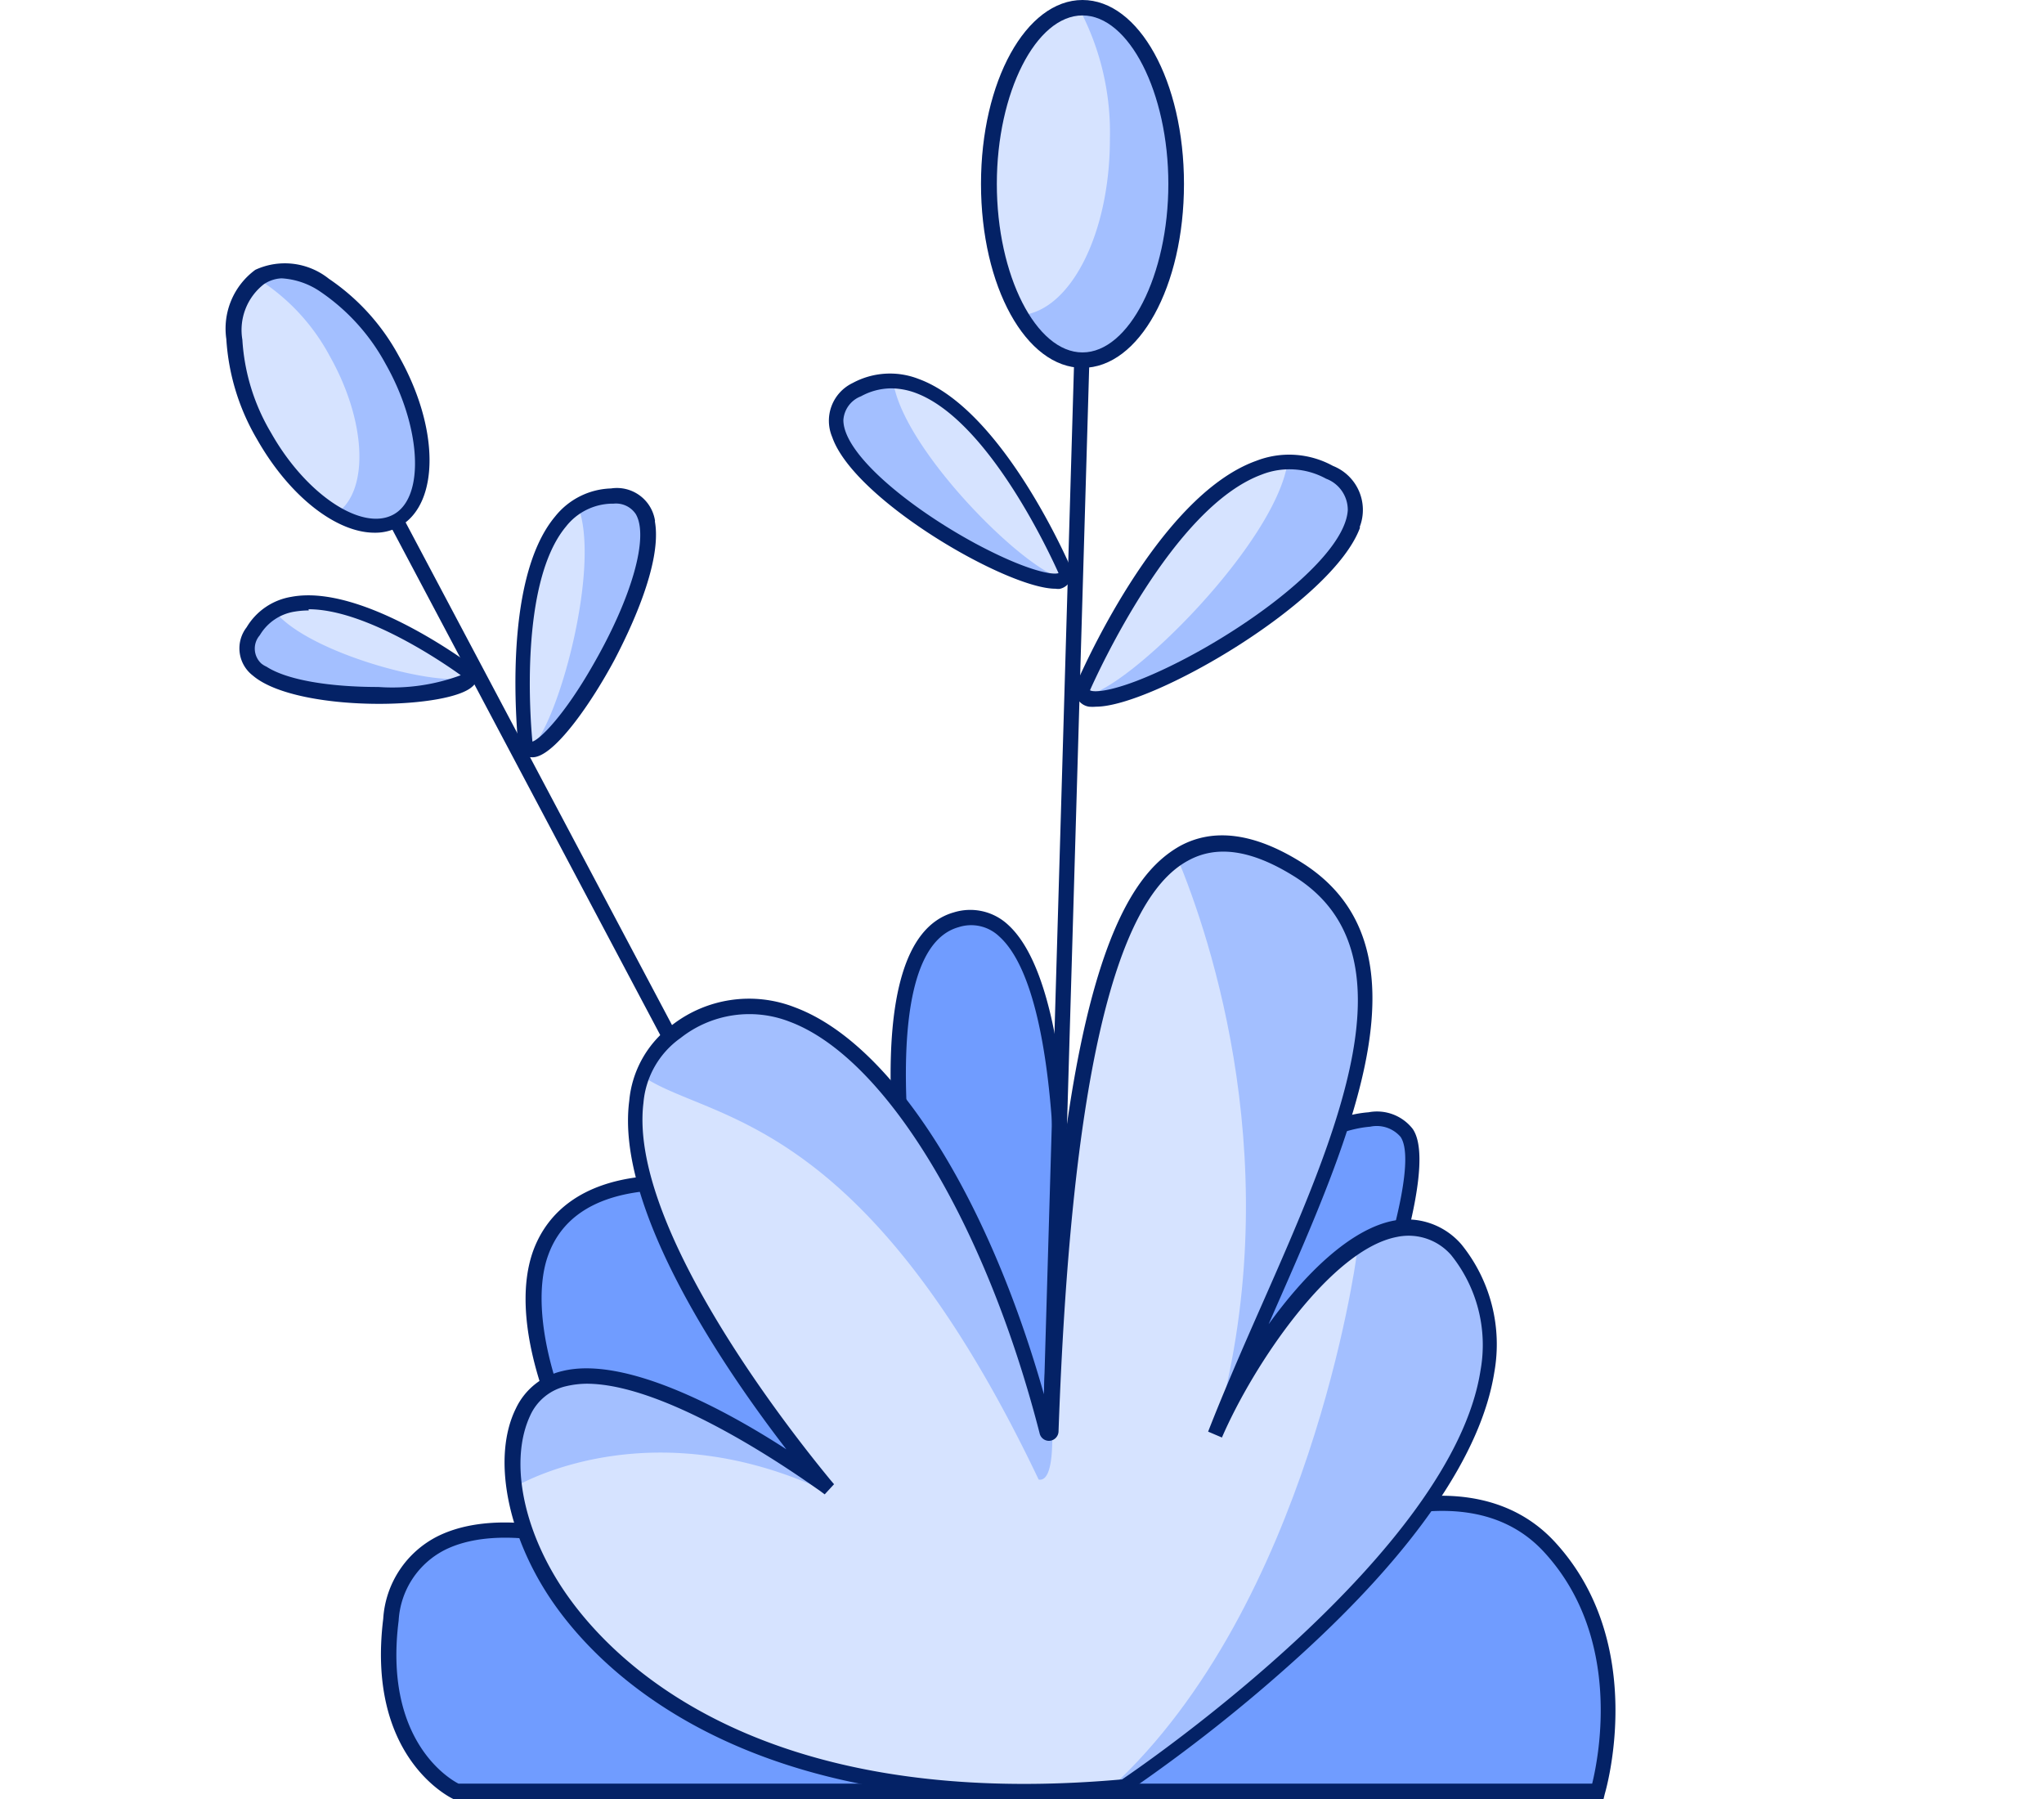 <svg xmlns="http://www.w3.org/2000/svg" viewBox="0 0 100.7 88.62"><defs><style>.cls-1{fill:none;}.cls-2{fill:#042266;}.cls-3{fill:#a3bfff;}.cls-4{fill:#d6e3ff;}.cls-5{fill:#709cff;}.cls-6{fill:#89b5f7;}</style></defs><g id="Capa_2" data-name="Capa 2"><g id="Capa_1-2" data-name="Capa 1"><g id="Plantas"><g id="Grupo_11399" data-name="Grupo 11399"><g id="Grupo_7166" data-name="Grupo 7166"><g id="Grupo_7144" data-name="Grupo 7144"><g id="Grupo_7134" data-name="Grupo 7134"><line id="Línea_1864" data-name="Línea 1864" class="cls-1" x1="38.77" y1="61.98" x2="18.48" y2="23.68"/><path id="Trazado_12155" data-name="Trazado 12155" class="cls-2" d="M38.45,62.16l-20.3-38.3.65-.36L39.1,61.8Z"/></g><g id="Grupo_7135" data-name="Grupo 7135"><ellipse id="Elipse_4806" data-name="Elipse 4806" class="cls-3" cx="16.16" cy="19.6" rx="3.68" ry="6.88" transform="translate(-7.51 10.38) rotate(-29.2)"/></g><g id="Grupo_7136" data-name="Grupo 7136"><path id="Trazado_12156" data-name="Trazado 12156" class="cls-4" d="M13,21.46a10.13,10.13,0,0,0,3.58,3.83c1.62-1.11,1.48-4.54-.34-7.76a10.16,10.16,0,0,0-3.59-3.83C11,14.82,11.17,18.24,13,21.46Z"/></g><g id="Grupo_7137" data-name="Grupo 7137"><path id="Trazado_12157" data-name="Trazado 12157" class="cls-2" d="M18.45,26.24c-1.86,0-4.17-1.76-5.78-4.59a11.07,11.07,0,0,1-1.52-4.95,3.59,3.59,0,0,1,1.43-3.41,3.47,3.47,0,0,1,3.62.44,10.79,10.79,0,0,1,3.45,3.81h0c2,3.54,2,7.21.09,8.36A2.44,2.44,0,0,1,18.45,26.24ZM13.87,13.71A1.7,1.7,0,0,0,13,14a2.86,2.86,0,0,0-1.06,2.73,10.15,10.15,0,0,0,1.42,4.6c1.73,3.06,4.51,4.88,6.05,4S20.74,21,19,17.93h0a10.11,10.11,0,0,0-3.2-3.55A3.77,3.77,0,0,0,13.87,13.71Z"/></g><g id="Grupo_7138" data-name="Grupo 7138"><path id="Trazado_12158" data-name="Trazado 12158" class="cls-3" d="M25.87,36.71s-1.36-12,4.22-12.28S26.83,38.85,25.87,36.71Z"/></g><g id="Grupo_7139" data-name="Grupo 7139"><path id="Trazado_12159" data-name="Trazado 12159" class="cls-4" d="M28.47,24.92c-3.67,2.29-2.6,11.79-2.6,11.79a.33.33,0,0,0,.23.2C27.47,35.79,29.64,27.89,28.47,24.92Z"/></g><g id="Grupo_7140" data-name="Grupo 7140"><path id="Trazado_12160" data-name="Trazado 12160" class="cls-2" d="M26.17,37.3a.68.68,0,0,1-.64-.43l0-.11c0-.33-.88-8.1,1.82-11.32a3.66,3.66,0,0,1,2.75-1.38,1.9,1.9,0,0,1,2.17,1.59.15.15,0,0,0,0,.07c.35,2.09-1.3,5.45-2,6.79-1.15,2.14-2.77,4.43-3.79,4.75A.75.75,0,0,1,26.17,37.3Zm4.06-12.49H30.1a2.94,2.94,0,0,0-2.21,1.12c-2.31,2.76-1.76,9.57-1.66,10.6.37-.11,1.56-1.27,3-3.8,1.91-3.32,2.75-6.3,2.09-7.41a1.17,1.17,0,0,0-1.1-.51Z"/></g><g id="Grupo_7141" data-name="Grupo 7141"><path id="Trazado_12161" data-name="Trazado 12161" class="cls-3" d="M23.08,33.11S15,27,12.48,31.08,24.21,34.73,23.08,33.11Z"/></g><g id="Grupo_7142" data-name="Grupo 7142"><path id="Trazado_12162" data-name="Trazado 12162" class="cls-4" d="M13.51,30.08c3.19-1.78,9.57,3,9.57,3a.28.28,0,0,1,.05.26C21.74,33.91,15.16,32.2,13.51,30.08Z"/></g><g id="Grupo_7143" data-name="Grupo 7143"><path id="Trazado_12163" data-name="Trazado 12163" class="cls-2" d="M18.67,34.67c-2.41,0-5.07-.42-6.21-1.39a1.69,1.69,0,0,1-.31-2.38v0a3.16,3.16,0,0,1,2.2-1.5c3.48-.66,8.72,3.26,8.94,3.42l.08.09a.66.66,0,0,1-.1.91C22.7,34.35,20.78,34.67,18.67,34.67Zm-3.46-4.6a4.17,4.17,0,0,0-.71.06,2.43,2.43,0,0,0-1.7,1.16,1,1,0,0,0,.07,1.39,1.13,1.13,0,0,0,.26.16c1,.65,3.07,1,5.51,1h0a9.69,9.69,0,0,0,4.06-.58c-.82-.59-4.67-3.25-7.5-3.25Z"/></g></g><g id="Grupo_7145" data-name="Grupo 7145"><line id="Línea_1865" data-name="Línea 1865" class="cls-1" y1="88.24" x2="100.7" y2="88.24"/></g><g id="Grupo_7146" data-name="Grupo 7146"><path id="Trazado_12164" data-name="Trazado 12164" class="cls-5" d="M78.73,88.24H22.5s-4.05-1.87-3.24-8.48,9.73-4.41,13.25-2.2c-5.41-6.07-10.37-18.06-1-19.23s14.79,9.3,14.79,9.3S41.17,47,47.12,45.31s5.68,16.53,4.6,24.25C56.86,59.09,67.4,53,69.3,55.78s-6.22,20.67-6.22,20.67,8.65-5.24,13.25-.28S78.73,88.24,78.73,88.24Z"/><path id="Trazado_12165" data-name="Trazado 12165" class="cls-2" d="M79,88.62H22.42l-.08,0c-.17-.08-4.3-2.07-3.46-8.88a4.89,4.89,0,0,1,2.71-4.08c2.68-1.31,6.68-.48,9.44.73-3.56-4.62-6.15-11-4.75-14.81.75-2,2.5-3.27,5.19-3.6,7-.87,11.87,4.62,14,7.63C44.3,60.16,41.91,46.36,47,44.94a2.73,2.73,0,0,1,2.67.62c3.29,3,3.36,14.85,2.62,22.07A33.7,33.7,0,0,1,59.5,59c2.92-2.48,5.88-4.06,7.92-4.21a2.23,2.23,0,0,1,2.18.82c1.75,2.55-3.93,15.94-5.74,20a20.1,20.1,0,0,1,4-1.51c3.72-.94,6.74-.3,8.72,1.83,4.69,5.06,2.5,12.37,2.48,12.44Zm-56.4-.76H78.44c.32-1.31,1.51-7.22-2.39-11.43-4.34-4.68-12.71.29-12.79.35l-1,.62.5-1.11C66,69.17,70.28,57.89,69,56a1.55,1.55,0,0,0-1.5-.5c-3.67.28-11.32,5.82-15.44,14.23l-1,2.09.32-2.31c.9-6.44,1.21-20.36-2.15-23.38a2,2,0,0,0-2-.46c-4.59,1.28-2,16.22-.55,21.87l.77,3.08L46,67.81c0-.1-5.4-10.23-14.41-9.11-2.4.3-3.94,1.35-4.58,3.12-1.15,3.13.71,9.78,5.79,15.48l1.77,2-2.23-1.4c-2.5-1.57-7.5-3-10.41-1.56a4.17,4.17,0,0,0-2.29,3.49C18.9,85.65,22.06,87.59,22.59,87.86Z"/></g><g id="Grupo_7147" data-name="Grupo 7147"><path id="Trazado_12166" data-name="Trazado 12166" class="cls-4" d="M55.37,88S79.84,71.76,71.72,61.57c-4-4.14-10,4.68-11.9,9.1,4.06-10.48,11.94-23,4.06-27.84-7.5-4.64-11.29,3.42-12.15,27.67a.09.09,0,0,1-.08.11.1.1,0,0,1-.12-.09c-3.34-13.22-11-24.85-18.22-19.7s6.48,21.35,7.27,22.29h0c-.8-.59-12.22-8.87-14.83-3.55C23,75.07,30.35,90.23,55.37,88Z"/></g><g id="Grupo_7148" data-name="Grupo 7148"><path id="Trazado_12167" data-name="Trazado 12167" class="cls-3" d="M40.62,73.42c-.78-.64-1.65-1.32-2.57-2-3.73-2.32-10.39-5.74-12.3-1.84a6.43,6.43,0,0,0-.45,3.7C26.07,72.82,32.28,69.55,40.62,73.42Z"/></g><g id="Grupo_7149" data-name="Grupo 7149"><path id="Trazado_12168" data-name="Trazado 12168" class="cls-3" d="M51.54,70.52c-3.35-13.22-11-24.85-18.23-19.7A4.66,4.66,0,0,0,31.64,53c3.3,2.27,10.87,1.69,19.53,19.88.61.12.78-1.27.61-3.52,0,.38,0,.76-.05,1.15a.09.09,0,0,1-.11.09A.08.08,0,0,1,51.54,70.52Z"/></g><g id="Grupo_7152" data-name="Grupo 7152"><g id="Grupo_7150" data-name="Grupo 7150"><path id="Trazado_12169" data-name="Trazado 12169" class="cls-3" d="M63.88,42.82c-2.3-1.42-4.26-1.65-5.88-.57,1.6,3.84,5.57,15.4,1.82,28.41C63.88,60.19,71.76,47.7,63.88,42.82Z"/></g><g id="Grupo_7151" data-name="Grupo 7151"><path id="Trazado_12170" data-name="Trazado 12170" class="cls-6" d="M59.82,70.66a44.24,44.24,0,0,0,3.75-6.18A29,29,0,0,0,59.82,70.66Z"/></g></g><g id="Grupo_7153" data-name="Grupo 7153"><path id="Trazado_12171" data-name="Trazado 12171" class="cls-3" d="M66.82,61.37c0,.19,0,.38,0,.57,0,0-2.3,17.15-12.11,26.14l.71,0S79.84,71.76,71.72,61.57C70.25,60.06,68.52,60.27,66.82,61.37Z"/></g><g id="Grupo_7154" data-name="Grupo 7154"><path id="Trazado_12172" data-name="Trazado 12172" class="cls-2" d="M50.52,88.62c-15.07,0-21.35-6.78-23.44-9.93s-2.84-6.92-1.67-9.3a3.36,3.36,0,0,1,2.28-1.85c3.15-.79,8.2,2,11.05,3.85C35.85,67.65,30.3,59.63,31,54.23A5.21,5.21,0,0,1,33.1,50.5a6.19,6.19,0,0,1,6.06-.88c4.75,1.77,9.47,9.17,12.27,19.06.93-21.32,4.25-25.61,6.69-27,1.66-.91,3.66-.65,5.95.77,6.65,4.11,2.61,13.28-1.3,22.16l-.27.62c1.75-2.43,4-4.68,6.15-5.1A3.54,3.54,0,0,1,72,61.3l0,0a7.82,7.82,0,0,1,1.62,6.29c-.63,4-3.86,8.77-9.62,14a79,79,0,0,1-8.45,6.68l-.07.06h-.1C53.68,88.55,52.05,88.62,50.52,88.62ZM28.9,68.16a4.55,4.55,0,0,0-1,.12,2.56,2.56,0,0,0-1.78,1.45c-1,2.14-.42,5.49,1.61,8.54,2.23,3.35,9.39,11,27.55,9.38,1.22-.82,16.28-11.21,17.66-20.15a7.07,7.07,0,0,0-1.45-5.68,2.78,2.78,0,0,0-2.67-.89c-3.25.62-7.06,6.27-8.62,9.88l-.68-.29c.78-2,1.71-4.13,2.61-6.17,3.78-8.57,7.69-17.44,1.6-21.2-2.08-1.29-3.79-1.54-5.21-.75-3.69,2-5.77,11.22-6.37,28.11a.48.48,0,0,1-.42.46.47.47,0,0,1-.51-.36C48.56,60.25,43.63,52.1,38.91,50.33a5.47,5.47,0,0,0-5.38.8,4.36,4.36,0,0,0-1.83,3.2c-.81,6.62,8.76,18,9.17,18.52l.22.26-.46.5-.27-.2C40,73.18,33.17,68.16,28.9,68.16Z"/></g><g id="Grupo_7165" data-name="Grupo 7165"><g id="Grupo_7155" data-name="Grupo 7155"><line id="Línea_1866" data-name="Línea 1866" class="cls-1" x1="51.77" y1="69.69" x2="53.33" y2="14.99"/><path id="Trazado_12173" data-name="Trazado 12173" class="cls-2" d="M52.15,69.7l-.75,0L53,15l.75,0Z"/></g><g id="Grupo_7156" data-name="Grupo 7156"><ellipse id="Elipse_4807" data-name="Elipse 4807" class="cls-3" cx="53.33" cy="9.06" rx="4.6" ry="8.68"/></g><g id="Grupo_7157" data-name="Grupo 7157"><path id="Trazado_12174" data-name="Trazado 12174" class="cls-4" d="M48.73,9.06a13,13,0,0,0,1.54,6.47c2.45-.18,4.41-4,4.41-8.67A13,13,0,0,0,53.15.39C50.7.57,48.73,4.38,48.73,9.06Z"/></g><g id="Grupo_7158" data-name="Grupo 7158"><path id="Trazado_12175" data-name="Trazado 12175" class="cls-2" d="M53.33,18.12c-2.78,0-5-4-5-9.06S50.55,0,53.33,0s5,4,5,9.06S56.12,18.12,53.33,18.12Zm0-17.36c-2.29,0-4.22,3.8-4.22,8.3s1.93,8.3,4.22,8.3,4.23-3.8,4.23-8.3S55.62.76,53.33.76Z"/></g><g id="Grupo_7159" data-name="Grupo 7159"><path id="Trazado_12176" data-name="Trazado 12176" class="cls-3" d="M53.33,33.91s6-14,12.17-10.65S53.06,36.86,53.33,33.91Z"/></g><g id="Grupo_7160" data-name="Grupo 7160"><path id="Trazado_12177" data-name="Trazado 12177" class="cls-4" d="M63.44,22.75C58,22.89,53.33,33.91,53.33,33.91a.42.42,0,0,0,.13.37C55.64,33.93,62.87,26.72,63.44,22.75Z"/></g><g id="Grupo_7161" data-name="Grupo 7161"><path id="Trazado_12178" data-name="Trazado 12178" class="cls-2" d="M54,34.81a2,2,0,0,1-.35,0,.8.8,0,0,1-.67-.9l0-.12c.16-.38,4-9.33,8.91-11.09a4.48,4.48,0,0,1,3.78.25,2.33,2.33,0,0,1,1.32,3A.59.59,0,0,1,67,26C65.64,29.67,56.77,34.81,54,34.81ZM53.7,34h0c.08.07.67.16,2.3-.46,4.08-1.57,10.24-5.79,10.4-8.41a1.64,1.64,0,0,0-1.07-1.55,3.74,3.74,0,0,0-3.18-.2C57.78,25,54.07,33.17,53.7,34Z"/></g><g id="Grupo_7162" data-name="Grupo 7162"><path id="Trazado_12179" data-name="Trazado 12179" class="cls-3" d="M52.52,28.21s-5-11.8-10.29-9S52.75,30.69,52.52,28.21Z"/></g><g id="Grupo_7163" data-name="Grupo 7163"><path id="Trazado_12180" data-name="Trazado 12180" class="cls-4" d="M44,18.77c4.58.12,8.55,9.44,8.55,9.44a.34.34,0,0,1-.11.31C50.57,28.22,44.46,22.13,44,18.77Z"/></g><g id="Grupo_7164" data-name="Grupo 7164"><path id="Trazado_12181" data-name="Trazado 12181" class="cls-2" d="M52,29c-2.37,0-9.92-4.36-11-7.47A2.06,2.06,0,0,1,42,18.87h0a3.87,3.87,0,0,1,3.24-.21c4.15,1.5,7.42,9.08,7.56,9.41l0,.11a.75.75,0,0,1-.61.83A1,1,0,0,1,52,29Zm-8.09-9.87a3.12,3.12,0,0,0-1.49.39,1.35,1.35,0,0,0-.87,1.17c0,1.69,3.29,4.35,6.54,6.1,2.47,1.32,3.77,1.55,4.06,1.44-.41-.91-3.48-7.59-7.08-8.89a3.55,3.55,0,0,0-1.16-.21Z"/></g></g></g></g></g></g></g></svg>